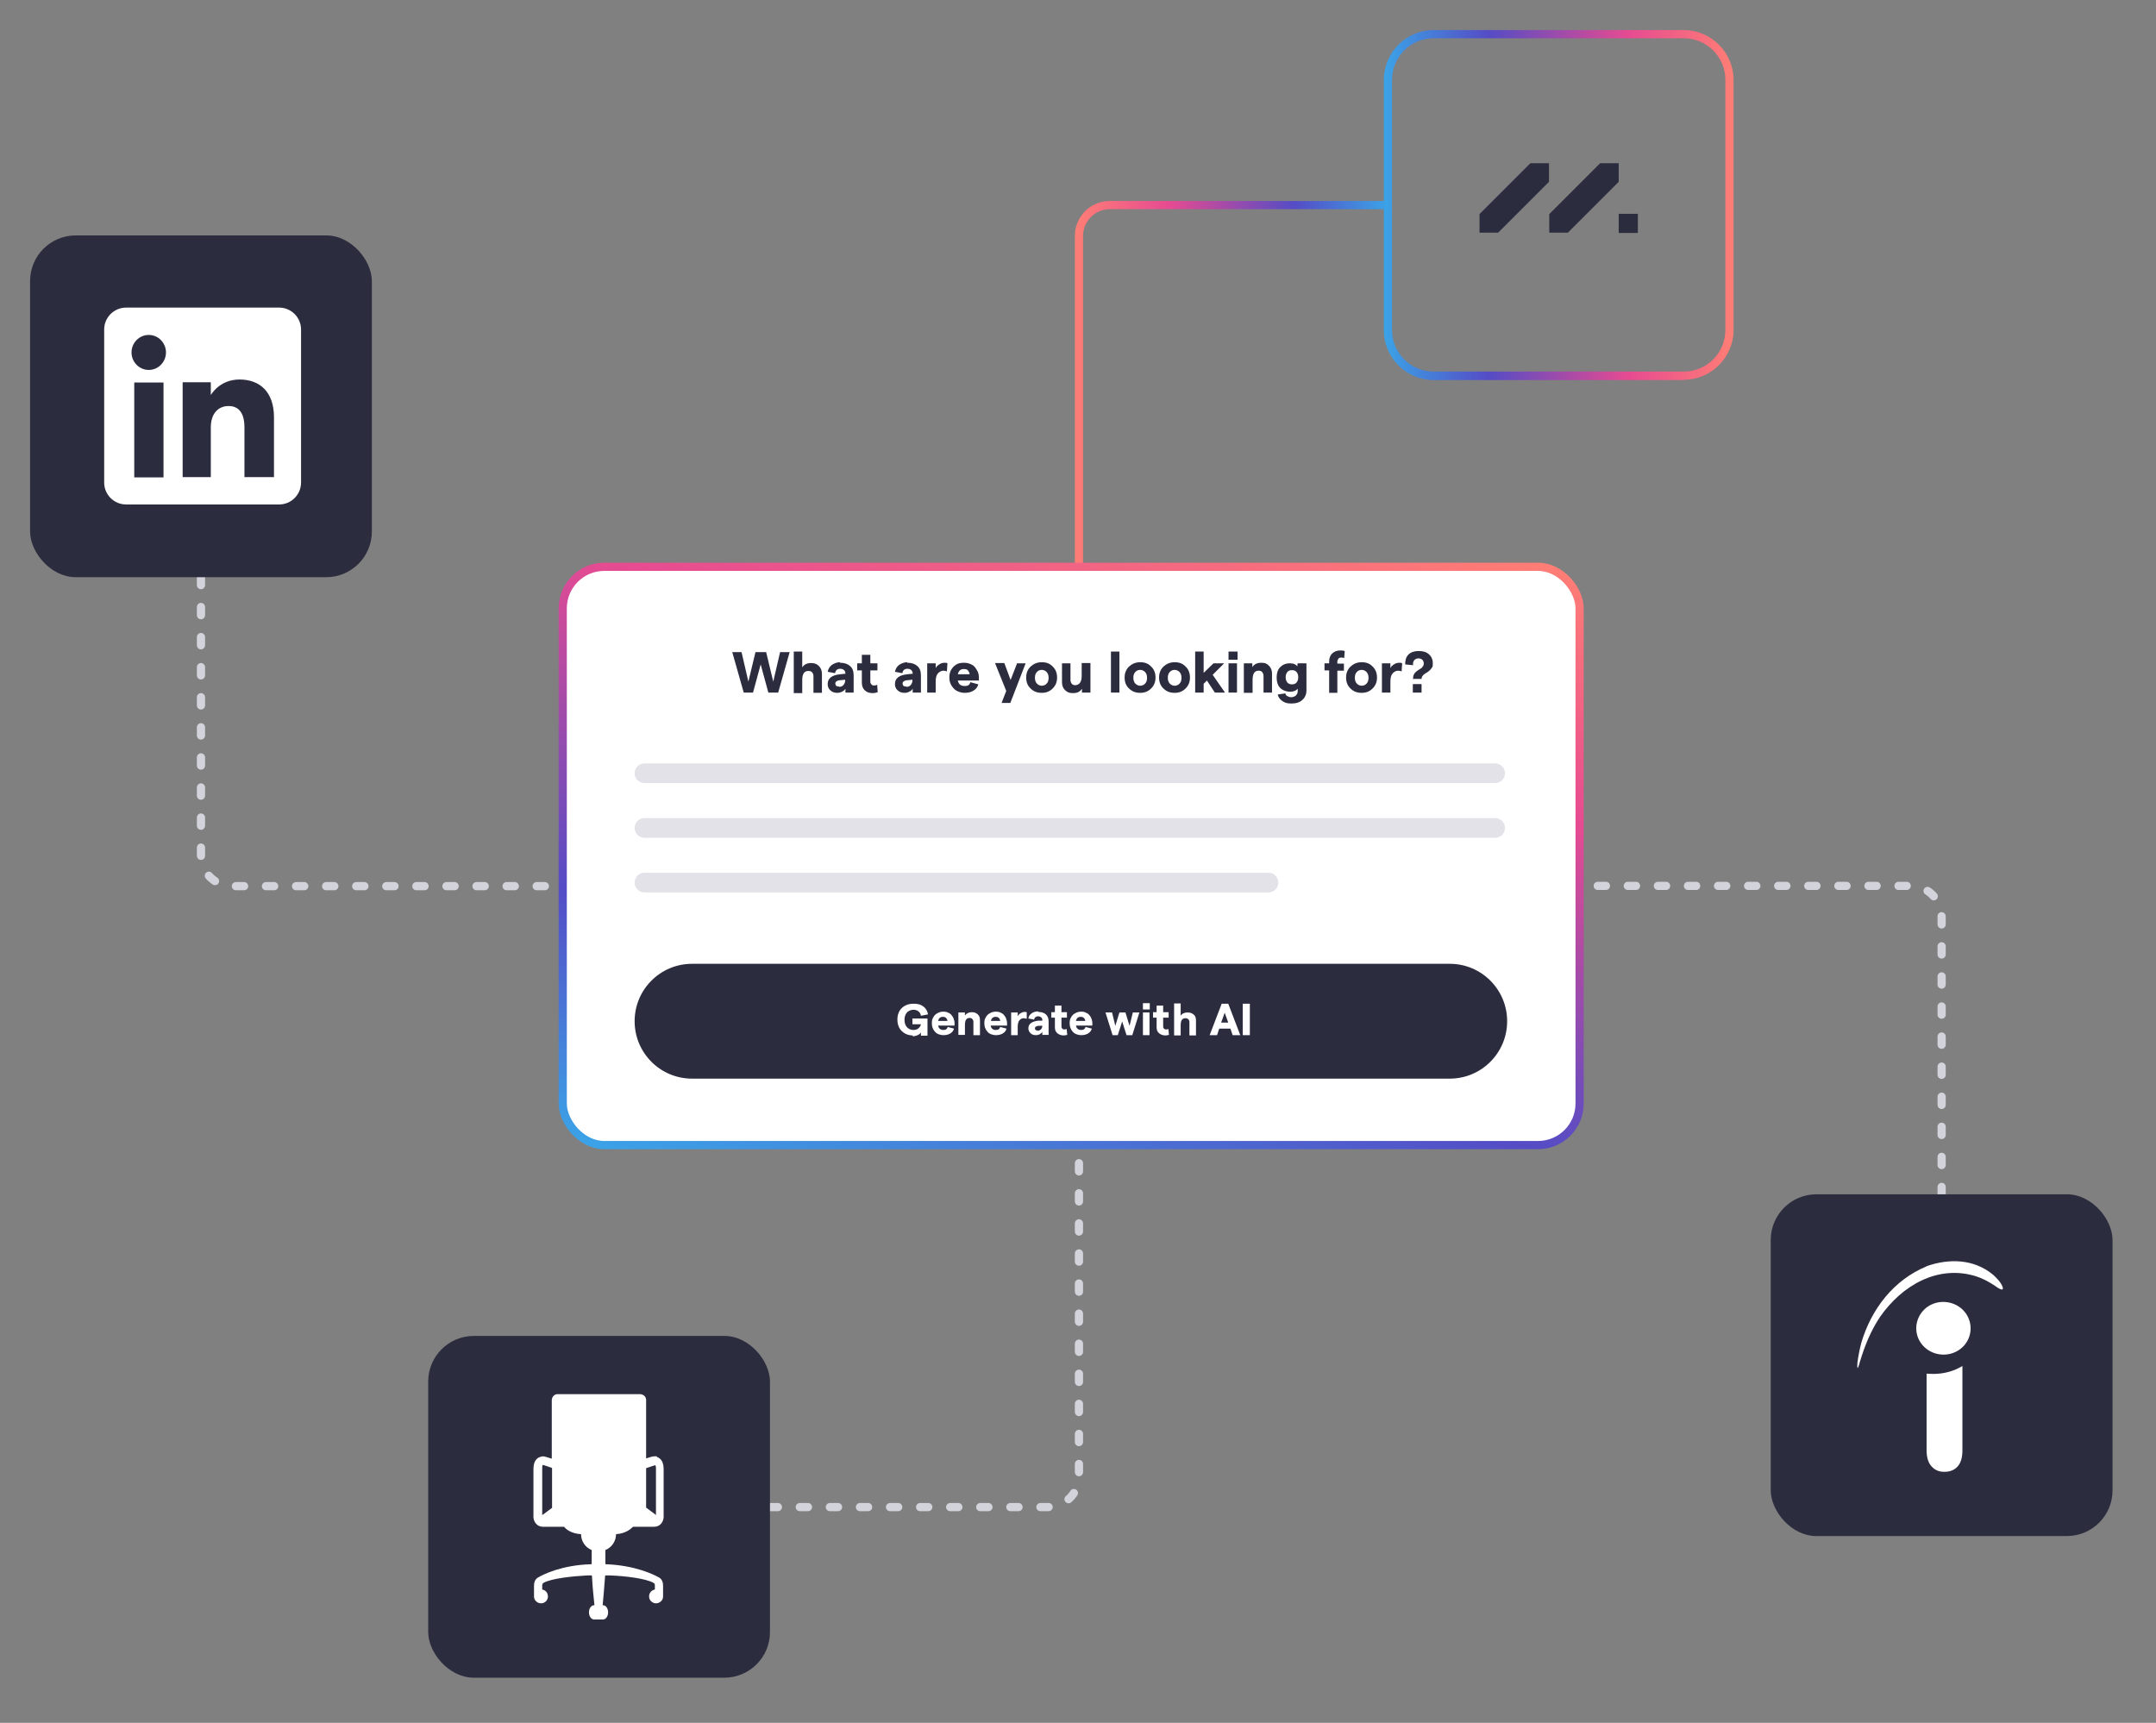 <?xml version="1.0" encoding="UTF-8"?>
<svg id="Layer_1" data-name="Layer 1" xmlns="http://www.w3.org/2000/svg" xmlns:xlink="http://www.w3.org/1999/xlink" version="1.1" viewBox="0 0 788.5 630.1">
  <rect x="0" y="0" width="788.5" height="630.1" fill="#808080" stroke="none"/>
  <defs>
    <style>
      .cls-1 {
        fill: url(#linear-gradient);
      }

      .cls-1, .cls-2, .cls-3, .cls-4, .cls-5, .cls-6, .cls-7 {
        stroke-width: 0px;
      }

      .cls-8 {
        stroke: url(#linear-gradient-3);
        stroke-miterlimit: 10;
      }

      .cls-8, .cls-9 {
        stroke-width: 3px;
      }

      .cls-8, .cls-5, .cls-7 {
        fill: #fff;
      }

      .cls-2 {
        fill: #e2e2e8;
      }

      .cls-9 {
        fill: none;
        stroke: #d3d3db;
        stroke-dasharray: 0 0 0 0 0 0 3 8;
        stroke-linecap: round;
        stroke-linejoin: round;
      }

      .cls-3, .cls-6 {
        fill: #2c2c3f;
      }

      .cls-4 {
        fill: url(#linear-gradient-2);
      }

      .cls-5, .cls-6 {
        fill-rule: evenodd;
      }
    </style>
    <linearGradient id="linear-gradient" x1="506.1" y1="554.9" x2="634" y2="554.9" gradientTransform="translate(0 629.9) scale(1 -1)" gradientUnits="userSpaceOnUse">
      <stop offset="0" stop-color="#3ba3e7"/>
      <stop offset=".3" stop-color="#554cc5"/>
      <stop offset=".7" stop-color="#e64b91"/>
      <stop offset="1" stop-color="#ff7e75"/>
    </linearGradient>
    <linearGradient id="linear-gradient-2" x1="507.7" y1="489.5" x2="393.1" y2="489.5" gradientTransform="translate(0 629.9) scale(1 -1)" gradientUnits="userSpaceOnUse">
      <stop offset="0" stop-color="#3ba3e7"/>
      <stop offset=".3" stop-color="#554cc5"/>
      <stop offset=".7" stop-color="#e64b91"/>
      <stop offset="1" stop-color="#ff7e75"/>
    </linearGradient>
    <linearGradient id="linear-gradient-3" x1="353.3" y1="173.5" x2="430.2" y2="460.1" gradientTransform="translate(0 629.9) scale(1 -1)" gradientUnits="userSpaceOnUse">
      <stop offset="0" stop-color="#3ba3e7"/>
      <stop offset=".3" stop-color="#554cc5"/>
      <stop offset=".7" stop-color="#e64b91"/>
      <stop offset="1" stop-color="#ff7e75"/>
    </linearGradient>
  </defs>
  <path class="cls-9" d="M281.5,551.2h101.8c6.2,0,11.3-5.1,11.3-11.3v-121"/>
  <path class="cls-1" d="M615.8,139h-91.5c-10,0-18.2-8.2-18.2-18.2V29.2c0-10,8.2-18.2,18.2-18.2h91.5c10,0,18.2,8.2,18.2,18.2v91.5c0,10-8.2,18.2-18.2,18.2h0ZM524.3,14c-8.4,0-15.2,6.8-15.2,15.2v91.5c0,8.4,6.8,15.2,15.2,15.2h91.5c8.4,0,15.2-6.8,15.2-15.2V29.2c0-8.4-6.8-15.2-15.2-15.2,0,0-91.5,0-91.5,0Z"/>
  <path class="cls-9" d="M710.1,437.1v-101.8c0-6.2-5.1-11.3-11.3-11.3h-121"/>
  <path class="cls-9" d="M73.5,211v101.8c0,6.2,5.1,11.3,11.3,11.3h121"/>
  <path class="cls-4" d="M396.1,207.3h-3v-121c0-7.1,5.7-12.8,12.8-12.8h101.8v3h-101.8c-5.4,0-9.8,4.4-9.8,9.8v121h0Z"/>
  <path class="cls-3" d="M559.7,59.7h6.8v6.8l-18.6,18.6h-6.8v-6.8s18.6-18.6,18.6-18.6Z"/>
  <path class="cls-3" d="M566.6,78.3v6.8h6.8l18.6-18.6v-6.8h-6.8s-18.6,18.6-18.6,18.6Z"/>
  <path class="cls-3" d="M599,78.2h-7v7h7v-7Z"/>
  <rect class="cls-8" x="205.8" y="207.3" width="371.9" height="211.5" rx="15.2" ry="15.2"/>
  <path class="cls-3" d="M253.1,352.5h277.1c11.6,0,21,9.4,21,21h0c0,11.6-9.4,21-21,21H253.1c-11.6,0-21-9.4-21-21h0c0-11.6,9.4-21,21-21Z"/>
  <path class="cls-2" d="M235.7,279.2h311.1c2,0,3.6,1.6,3.6,3.6h0c0,2-1.6,3.6-3.6,3.6H235.7c-2,0-3.6-1.6-3.6-3.6h0c0-2,1.6-3.6,3.6-3.6Z"/>
  <g>
    <path class="cls-3" d="M272,253.3l-4.2-14.8h3.4l2.5,10.8,2.6-10.8h3.9l2.6,10.8,2.5-10.8h3.5l-4.2,14.8h-3.6l-2.8-10.3-2.8,10.3h-3.5.1Z"/>
    <path class="cls-3" d="M290.3,253.3v-15h3.1v5.8c.7-1.1,1.8-1.6,3.2-1.6s2.2.4,2.9,1.1c.7.7,1.1,1.7,1.1,2.8v7h-3.1v-6.1c0-.6-.2-1.1-.5-1.4-.3-.4-.8-.5-1.4-.5-1.5,0-2.2,1.1-2.2,3.4v4.7h-3.1v-.2Z"/>
    <path class="cls-3" d="M307.3,242.4c1.5,0,2.7.4,3.6,1.2s1.3,1.9,1.3,3.4v6.3h-3v-1.4c-.3.5-.7.8-1.3,1.1-.6.3-1.1.4-1.7.4-1,0-1.9-.3-2.5-.9-.7-.6-1-1.4-1-2.3,0-2.1,1.5-3.3,4.6-3.6l1.9-.2h0c0-.6-.2-1-.5-1.3s-.8-.5-1.4-.5-.9.1-1.3.4c-.3.3-.5.7-.6,1.2l-2.7-.5c.2-1,.7-1.9,1.5-2.5.9-.6,1.9-1,3-1v.2ZM306.9,251.2c.7,0,1.2-.2,1.6-.7s.6-1,.6-1.7h0v-.2l-2,.2c-.5,0-.9.2-1.2.4-.3.2-.4.5-.4.8s.1.6.3.8c.2.2.6.3,1,.3h.1Z"/>
    <path class="cls-3" d="M320.9,253.2c-.6.2-1.1.3-1.7.3-1.2,0-2.2-.3-2.9-1-.7-.6-1.1-1.6-1.1-2.8v-4.5h-1.7v-2.6h1.7v-3.1h3.1v3.1h2.6v2.6h-2.6v4c0,.5.1.8.4,1.1.2.3.5.4.9.4s.9,0,1.2-.3l.2,2.7h-.1Z"/>
    <path class="cls-3" d="M331.9,242.4c1.5,0,2.7.4,3.6,1.2s1.3,1.9,1.3,3.4v6.3h-3v-1.4c-.3.5-.7.8-1.3,1.1-.6.3-1.1.4-1.7.4-1,0-1.9-.3-2.5-.9-.7-.6-1-1.4-1-2.3,0-2.1,1.5-3.3,4.6-3.6l1.9-.2h0c0-.6-.2-1-.5-1.3s-.8-.5-1.4-.5-.9.1-1.3.4c-.3.3-.5.7-.6,1.2l-2.7-.5c.2-1,.7-1.9,1.5-2.5.9-.6,1.9-1,3-1v.2ZM331.5,251.2c.7,0,1.2-.2,1.6-.7s.6-1,.6-1.7h0v-.2l-2,.2c-.5,0-.9.2-1.2.4-.3.2-.4.5-.4.8s.1.6.3.8c.2.2.6.3,1,.3h.1Z"/>
    <path class="cls-3" d="M346.4,245.6c-.4-.2-.8-.3-1.4-.3s-1.4.3-2,1-.8,1.7-.8,3.1v3.9h-3.1v-10.7h3.1v1.8c.2-.6.7-1,1.3-1.4.6-.4,1.2-.6,1.9-.6s.8,0,1.1.2l-.2,3h.1Z"/>
    <path class="cls-3" d="M358,247.7v1.2h-7.7c.3,1.4,1.1,2,2.5,2s1.8-.5,2.1-1.4l2.9.8c-.3,1-.9,1.8-1.8,2.3-.9.6-2,.8-3.3.8s-3.1-.6-4-1.7c-1-1.1-1.5-2.4-1.5-3.8s.2-1.8.5-2.6c.4-.8.9-1.5,1.8-2.1.8-.6,1.8-.8,3-.8s1.7.2,2.5.5c.7.3,1.3.7,1.7,1.3.4.5.7,1.1,1,1.7.2.6.3,1.2.3,1.8ZM350.3,246.6h4.3c0-.6-.3-1-.6-1.4s-.9-.5-1.5-.5c-1.2,0-1.9.6-2.2,1.9h0Z"/>
    <path class="cls-3" d="M371.9,242.6h3.2l-5.6,14.5h-3.2l1.7-4.4-4.1-10.2h3.4l2.3,6.2,2.4-6.2h0Z"/>
    <path class="cls-3" d="M381,253.4c-1.7,0-3-.5-4.1-1.6-1.1-1-1.6-2.4-1.6-4s.5-2.9,1.6-4c1.1-1,2.4-1.6,4.1-1.6s3,.5,4,1.6c1.1,1,1.6,2.4,1.6,4s-.5,2.9-1.6,4-2.4,1.6-4,1.6ZM381,250.8c.7,0,1.4-.3,1.8-.8.5-.5.7-1.2.7-2.1s-.2-1.5-.7-2.1c-.5-.5-1.1-.8-1.8-.8s-1.4.3-1.8.8c-.5.5-.7,1.2-.7,2.1s.2,1.5.7,2.1c.5.5,1.1.8,1.8.8Z"/>
    <path class="cls-3" d="M398.8,242.6v10.7h-3.1v-1.4c-.7,1.1-1.8,1.6-3.3,1.6s-2.1-.4-2.9-1.1c-.7-.7-1.1-1.6-1.1-2.8v-7h3.1v6.1c0,.6.2,1,.5,1.4s.8.5,1.3.5,1.3-.3,1.7-.9.6-1.4.6-2.5v-4.7h3.2Z"/>
    <path class="cls-3" d="M406.3,253.3v-15h3.1v15h-3.1Z"/>
    <path class="cls-3" d="M417,253.4c-1.7,0-3-.5-4.1-1.6-1.1-1-1.6-2.4-1.6-4s.5-2.9,1.6-4c1.1-1,2.4-1.6,4.1-1.6s3,.5,4,1.6c1.1,1,1.6,2.4,1.6,4s-.5,2.9-1.6,4-2.4,1.6-4,1.6ZM417,250.8c.7,0,1.4-.3,1.8-.8.5-.5.7-1.2.7-2.1s-.2-1.5-.7-2.1c-.5-.5-1.1-.8-1.8-.8s-1.4.3-1.8.8c-.5.5-.7,1.2-.7,2.1s.2,1.5.7,2.1c.5.5,1.1.8,1.8.8Z"/>
    <path class="cls-3" d="M429.6,253.4c-1.7,0-3-.5-4.1-1.6-1.1-1-1.6-2.4-1.6-4s.5-2.9,1.6-4c1.1-1,2.4-1.6,4.1-1.6s3,.5,4,1.6c1.1,1,1.6,2.4,1.6,4s-.5,2.9-1.6,4-2.4,1.6-4,1.6ZM429.6,250.8c.7,0,1.4-.3,1.8-.8.5-.5.7-1.2.7-2.1s-.2-1.5-.7-2.1c-.5-.5-1.1-.8-1.8-.8s-1.4.3-1.8.8c-.5.5-.7,1.2-.7,2.1s.2,1.5.7,2.1c.5.5,1.1.8,1.8.8Z"/>
    <path class="cls-3" d="M444.3,253.3l-2.9-4.4-1.2,1.2v3.2h-3.1v-15h3.1v7.8l3.6-3.5h3.9l-4.2,4.2,4.5,6.5h-3.7,0Z"/>
    <path class="cls-3" d="M449.3,238.3h3.3v3h-3.3v-3ZM449.3,253.3v-10.7h3.1v10.7h-3.1Z"/>
    <path class="cls-3" d="M454.9,253.3v-10.7h3.1v1.4c.7-1.1,1.8-1.6,3.3-1.6s2.1.4,2.8,1.1c.7.7,1.1,1.6,1.1,2.8v7h-3.1v-6.1c0-.6-.2-1-.5-1.4s-.8-.5-1.3-.5c-1.5,0-2.2,1.1-2.2,3.4v4.7h-3.2Z"/>
    <path class="cls-3" d="M474.7,242.6h3.1v9.9c0,1.4-.5,2.6-1.5,3.5s-2.3,1.3-4,1.3-2.4-.3-3.3-.9-1.5-1.4-1.7-2.4l2.8-.4c0,.4.3.8.7,1,.4.2.9.4,1.4.4s1.3-.2,1.7-.6c.4-.4.7-.9.7-1.5v-1c-.6.7-1.5,1.1-2.8,1.1s-2.7-.5-3.6-1.4-1.3-2.2-1.3-3.8.4-2.9,1.3-3.8c.9-.9,2-1.4,3.5-1.4s2.2.4,2.8,1.1v-.9l.2-.2ZM472.5,250.3c.7,0,1.3-.2,1.7-.7.4-.5.6-1.1.6-1.9s-.2-1.4-.6-1.9-1-.7-1.7-.7-1.3.2-1.7.7c-.4.5-.6,1.1-.6,1.9s.2,1.4.6,1.9,1,.7,1.7.7Z"/>
    <path class="cls-3" d="M486.1,253.3v-8.1h-1.7v-2.6h1.7v-.7c0-1.2.4-2.2,1.1-2.9.8-.7,1.7-1.1,2.9-1.1s1.2,0,1.7.3l-.2,2.5c-.4-.2-.7-.2-1.1-.2s-.8.1-1,.4c-.2.3-.4.6-.4,1.1v.7h2.4v2.6h-2.4v8.1h-3.1.1Z"/>
    <path class="cls-3" d="M498,253.4c-1.7,0-3-.5-4.1-1.6-1.1-1-1.6-2.4-1.6-4s.5-2.9,1.6-4c1.1-1,2.4-1.6,4.1-1.6s3,.5,4,1.6c1.1,1,1.6,2.4,1.6,4s-.5,2.9-1.6,4-2.4,1.6-4,1.6ZM498,250.8c.7,0,1.4-.3,1.8-.8.5-.5.7-1.2.7-2.1s-.2-1.5-.7-2.1c-.5-.5-1.1-.8-1.8-.8s-1.4.3-1.8.8c-.5.5-.7,1.2-.7,2.1s.2,1.5.7,2.1c.5.5,1.1.8,1.8.8Z"/>
    <path class="cls-3" d="M512.7,245.6c-.4-.2-.8-.3-1.4-.3s-1.4.3-2,1-.8,1.7-.8,3.1v3.9h-3.1v-10.7h3.1v1.8c.2-.6.7-1,1.3-1.4.6-.4,1.2-.6,1.9-.6s.8,0,1.1.2l-.2,3h.1Z"/>
    <path class="cls-3" d="M516.8,248.5c0-.7,0-1.3.3-1.8.2-.5.6-.9,1-1.2s.8-.6,1.2-.8.8-.5,1-.9c.3-.3.4-.7.4-1.2s-.2-.9-.5-1.3c-.4-.3-.8-.5-1.4-.5s-1.2.2-1.6.7c-.4.5-.5,1.1-.4,1.8l-2.9-.3c0-1.5.3-2.7,1.2-3.6.9-.9,2.2-1.3,3.8-1.3s2.8.4,3.7,1.2,1.4,1.9,1.4,3.2,0,1.3-.4,1.8c-.3.5-.7.9-1.1,1.2-.4.3-.8.6-1.2.8-.4.3-.8.5-1,.9-.3.3-.4.7-.4,1.1h-2.9l-.2.2ZM516.7,250.2h3.2v3.1h-3.2v-3.1Z"/>
  </g>
  <path class="cls-2" d="M235.7,299.2h311.1c2,0,3.6,1.6,3.6,3.6h0c0,2-1.6,3.6-3.6,3.6H235.7c-2,0-3.6-1.6-3.6-3.6h0c0-2,1.6-3.6,3.6-3.6Z"/>
  <path class="cls-2" d="M235.7,319.2h228.2c2,0,3.6,1.6,3.6,3.6h0c0,2-1.6,3.6-3.6,3.6h-228.2c-2,0-3.6-1.6-3.6-3.6h0c0-2,1.6-3.6,3.6-3.6Z"/>
  <g>
    <path class="cls-7" d="M333.9,378.7c-1.6,0-2.9-.5-4-1.5s-1.7-2.5-1.7-4.3.6-3.3,1.7-4.3,2.5-1.5,4.2-1.5,2.6.3,3.6,1c.9.7,1.5,1.7,1.7,2.9l-2.6.5c-.1-.7-.4-1.2-.9-1.6s-1.1-.6-1.8-.6-1.8.3-2.4,1-.9,1.5-.9,2.7.3,2,.9,2.7c.6.6,1.4,1,2.3,1s1.4-.2,1.9-.6.8-.9.9-1.5h-3.1v-2.1h5.5v6.3h-2.4v-1.2c-.2.4-.6.7-1.2,1-.5.2-1.1.4-1.8.4v-.3Z"/>
    <path class="cls-7" d="M349.1,374.2v.9h-6c.2,1.1.9,1.6,1.9,1.6s1.4-.4,1.6-1.1l2.3.6c-.2.8-.7,1.4-1.4,1.8-.7.4-1.5.6-2.5.6s-2.4-.4-3.1-1.3c-.8-.9-1.1-1.9-1.1-3s.1-1.4.4-2,.7-1.2,1.4-1.6,1.4-.7,2.3-.7,1.4.1,1.9.4c.6.2,1,.6,1.3,1s.6.8.7,1.3c.2.5.3.9.3,1.4h0ZM343.1,373.4h3.4c0-.4-.2-.8-.5-1.1-.3-.3-.7-.4-1.2-.4-.9,0-1.5.5-1.7,1.5h0Z"/>
    <path class="cls-7" d="M350.5,378.6v-8.3h2.4v1.1c.6-.8,1.4-1.2,2.5-1.2s1.6.3,2.2.8.8,1.3.8,2.2v5.4h-2.4v-4.8c0-.4-.1-.8-.4-1.1-.3-.3-.6-.4-1-.4-1.2,0-1.7.9-1.7,2.6v3.6h-2.4Z"/>
    <path class="cls-7" d="M368.3,374.2v.9h-6c.2,1.1.9,1.6,1.9,1.6s1.4-.4,1.6-1.1l2.3.6c-.2.8-.7,1.4-1.4,1.8-.7.4-1.5.6-2.5.6s-2.4-.4-3.1-1.3c-.8-.9-1.1-1.9-1.1-3s.1-1.4.4-2,.7-1.2,1.4-1.6,1.4-.7,2.3-.7,1.4.1,1.9.4c.6.2,1,.6,1.3,1s.6.8.7,1.3c.2.5.3.9.3,1.4h0ZM362.4,373.4h3.4c0-.4-.2-.8-.5-1.1-.3-.3-.7-.4-1.2-.4-.9,0-1.5.5-1.7,1.5h0Z"/>
    <path class="cls-7" d="M375.4,372.6c-.3-.1-.6-.2-1.1-.2s-1.1.3-1.5.8-.6,1.3-.6,2.4v3h-2.4v-8.3h2.4v1.4c.2-.4.5-.8,1-1.1.5-.3,1-.5,1.4-.5s.6,0,.9.1v2.3h0Z"/>
    <path class="cls-7" d="M379.7,370.1c1.2,0,2.1.3,2.8.9.7.6,1,1.5,1,2.6v4.9h-2.3v-1.1c-.2.4-.6.6-1,.9-.4.2-.9.3-1.3.3-.8,0-1.5-.2-2-.7s-.8-1.1-.8-1.8c0-1.6,1.2-2.5,3.6-2.8h1.5v-.2c0-.4-.1-.7-.4-1-.3-.2-.6-.4-1.1-.4s-.7.1-1,.3c-.3.2-.4.5-.5.9l-2.1-.4c.1-.8.5-1.4,1.2-1.9s1.5-.7,2.4-.7v.2ZM379.4,377c.5,0,.9-.2,1.3-.5.3-.4.5-.8.5-1.3h0c0-.1-1.5,0-1.5,0-.4,0-.7.2-.9.3s-.3.4-.3.6,0,.4.3.6c.2.2.4.2.8.2h-.2Z"/>
    <path class="cls-7" d="M390.3,378.5c-.4.1-.9.2-1.3.2-.9,0-1.7-.3-2.3-.8-.6-.5-.9-1.2-.9-2.2v-3.5h-1.3v-2h1.3v-2.4h2.4v2.4h2v2h-2v3.1c0,.4,0,.6.3.9s.4.3.7.3.7,0,.9-.2l.2,2.1h0Z"/>
    <path class="cls-7" d="M399.5,374.2v.9h-6c.2,1.1.9,1.6,1.9,1.6s1.4-.4,1.6-1.1l2.3.6c-.2.8-.7,1.4-1.4,1.8-.7.4-1.5.6-2.5.6s-2.4-.4-3.1-1.3c-.8-.9-1.1-1.9-1.1-3s.1-1.4.4-2,.7-1.2,1.4-1.6,1.4-.7,2.3-.7,1.4.1,1.9.4c.6.2,1,.6,1.3,1s.6.8.7,1.3c.2.5.3.9.3,1.4h0ZM393.5,373.4h3.4c0-.4-.2-.8-.5-1.1-.3-.3-.7-.4-1.2-.4-.9,0-1.5.5-1.7,1.5h0Z"/>
    <path class="cls-7" d="M406.9,378.6l-2.6-8.3h2.4l1.2,4.9,1.5-4.9h2.2l1.5,4.9,1.2-4.9h2.4l-2.6,8.3h-2.1l-1.6-5-1.6,5h-2.1.2Z"/>
    <path class="cls-7" d="M418,366.9h2.5v2.3h-2.5v-2.3ZM418,378.6v-8.3h2.4v8.3h-2.4Z"/>
    <path class="cls-7" d="M427.5,378.5c-.4.1-.9.2-1.3.2-.9,0-1.7-.3-2.3-.8-.6-.5-.9-1.2-.9-2.2v-3.5h-1.3v-2h1.3v-2.4h2.4v2.4h2v2h-2v3.1c0,.4,0,.6.3.9s.4.3.7.3.7,0,.9-.2l.2,2.1h0Z"/>
    <path class="cls-7" d="M429.4,378.6v-11.6h2.4v4.5c.5-.8,1.4-1.2,2.5-1.2s1.7.3,2.3.8c.6.5.8,1.3.8,2.2v5.4h-2.4v-4.8c0-.5-.1-.8-.4-1.1s-.6-.4-1.1-.4c-1.2,0-1.7.9-1.7,2.7v3.6h-2.4,0Z"/>
    <path class="cls-7" d="M450.8,378.6l-.8-2.4h-4.1l-.8,2.4h-2.7l4.4-11.5h2.4l4.4,11.5h-2.8ZM446.7,374h2.5l-1.3-3.6-1.3,3.6h0Z"/>
    <path class="cls-7" d="M454.5,378.6v-11.5h2.6v11.5h-2.6Z"/>
  </g>
  <rect class="cls-3" x="11" y="86.1" width="125" height="125" rx="16.7" ry="16.7"/>
  <rect class="cls-3" x="156.6" y="488.6" width="125" height="125" rx="16.7" ry="16.7"/>
  <rect class="cls-3" x="647.6" y="436.8" width="125" height="125" rx="16.7" ry="16.7"/>
  <path class="cls-5" d="M46.1,184.5h56c4.4,0,8-3.6,8-8v-56c0-4.4-3.6-8-8-8h-56c-4.4,0-8,3.6-8,8v56c0,4.4,3.6,8,8,8Z"/>
  <path class="cls-6" d="M100.1,174.5h-10.7v-18.2c0-5-1.9-7.8-5.8-7.8s-6.5,2.9-6.5,7.8v18.2h-10.3v-34.7h10.3v4.7s3.1-5.7,10.5-5.7,12.6,4.5,12.6,13.8v21.9h0Z"/>
  <path class="cls-6" d="M54.4,135.3c-3.5,0-6.3-2.9-6.3-6.4s2.8-6.4,6.3-6.4,6.3,2.9,6.3,6.4-2.8,6.4-6.3,6.4Z"/>
  <rect class="cls-3" x="49.1" y="139.9" width="10.7" height="34.7"/>
  <g id="g10">
    <g id="g12">
      <path id="path20" class="cls-7" d="M704.6,530.6v-28.2c.8,0,1.6.1,2.4.1,3.9,0,7.6-1,10.7-2.9v30.9c0,2.6-.6,4.6-1.8,5.9-1.2,1.3-2.8,1.9-4.8,1.9s-3.4-.6-4.7-2c-1.2-1.3-1.8-3.3-1.8-5.9"/>
      <path id="path26" class="cls-7" d="M704.6,463.1c8.2-2.9,17.4-2.7,24.4,3.2,1.3,1.2,2.8,2.7,3.4,4.4.7,2.2-2.5-.2-2.9-.5-2.3-1.5-4.5-2.7-7.1-3.5-13.7-4.1-26.7,3.3-34.8,14.9-3.4,5.1-5.6,10.5-7.4,16.5-.2.7-.4,1.5-.7,2.1-.4.7-.2-1.8-.2-1.8.3-2.4.8-4.8,1.4-7.2,3.7-12.6,12-23.1,23.8-28"/>
      <path id="path28" class="cls-7" d="M715.3,494.4c-4.9,2.4-10.9.5-13.4-4.2-2.5-4.8-.5-10.6,4.3-13,4.9-2.4,10.9-.5,13.4,4.2,2.5,4.8.6,10.6-4.3,13"/>
    </g>
  </g>
  <path class="cls-7" d="M240.3,532.7c-.5-.2-1.1,0-1.7,0l-2.3.7v-21.4c0-1.1-.9-2-2.1-2.1h-30.3c-1.1,0-2,.9-2.1,2.1v21.5l-2.3-.7c-.6-.2-1.2-.2-1.7,0-.9.2-2.7,1-2.7,4.4v17.9c.2,1.6,1.3,3.3,3.5,3.3h7.7c.7.9,2.6,2.5,6.2,2.7,0,2.6,1.6,4.9,3.9,5.8v5c0,0,0,.2-.2.2-10.7.3-17.5,3.7-19.5,4.9-1.2.7-1.4,2.1-1.4,3v3.9c0,1.4,1.2,2.5,2.6,2.5s2.4-1.1,2.5-2.4c0-1.3-.7-2.3-1.9-2.6-.1,0-.2,0-.2-.2v-1.4c0-.4.2-.7.5-.9,2.9-1.6,10.3-2.4,15.9-2.7h1.6c.1,0,.2,0,.2.2.2,4.5.7,8.3.9,10.7h-.2c-.9,0-1.8,1.1-1.8,2.6s.9,2.6,1.8,2.6h3.4c.9,0,1.8-1.1,1.8-2.6s-.9-2.6-1.8-2.6h-.2s.6-6.2.9-10.7c0,0,0-.2.2-.2h1.6c5.6.2,13,1.1,15.9,2.7.3.2.5.5.5.9v1.4c0,0,0,.2-.2.2-1.2.3-2,1.4-1.9,2.6,0,1.3,1.2,2.4,2.5,2.4s2.6-1,2.6-2.5v-3.9c0-.9-.2-2.3-1.4-3-1.9-1.1-8.8-4.5-19.5-4.9-.1,0-.2,0-.2-.2v-5c2.3-.9,3.9-3.2,3.9-5.8,3.5-.2,5.4-1.9,6.2-2.7h7.7c2.3,0,3.3-1.8,3.5-3.3v-17.9c0-3.4-1.9-4.2-2.7-4.4h.3ZM202,551.4l-3.5,2.6h-.2v-16.8c0-.7,0-1.6.4-1.4l3,1,.2.2v14.4h.1ZM239.8,554l-3.5-2.6v-14.3c0,0,0-.2.2-.2l3-1c.4,0,.4.7.4,1.4v16.8h-.2.1Z"/>
</svg>